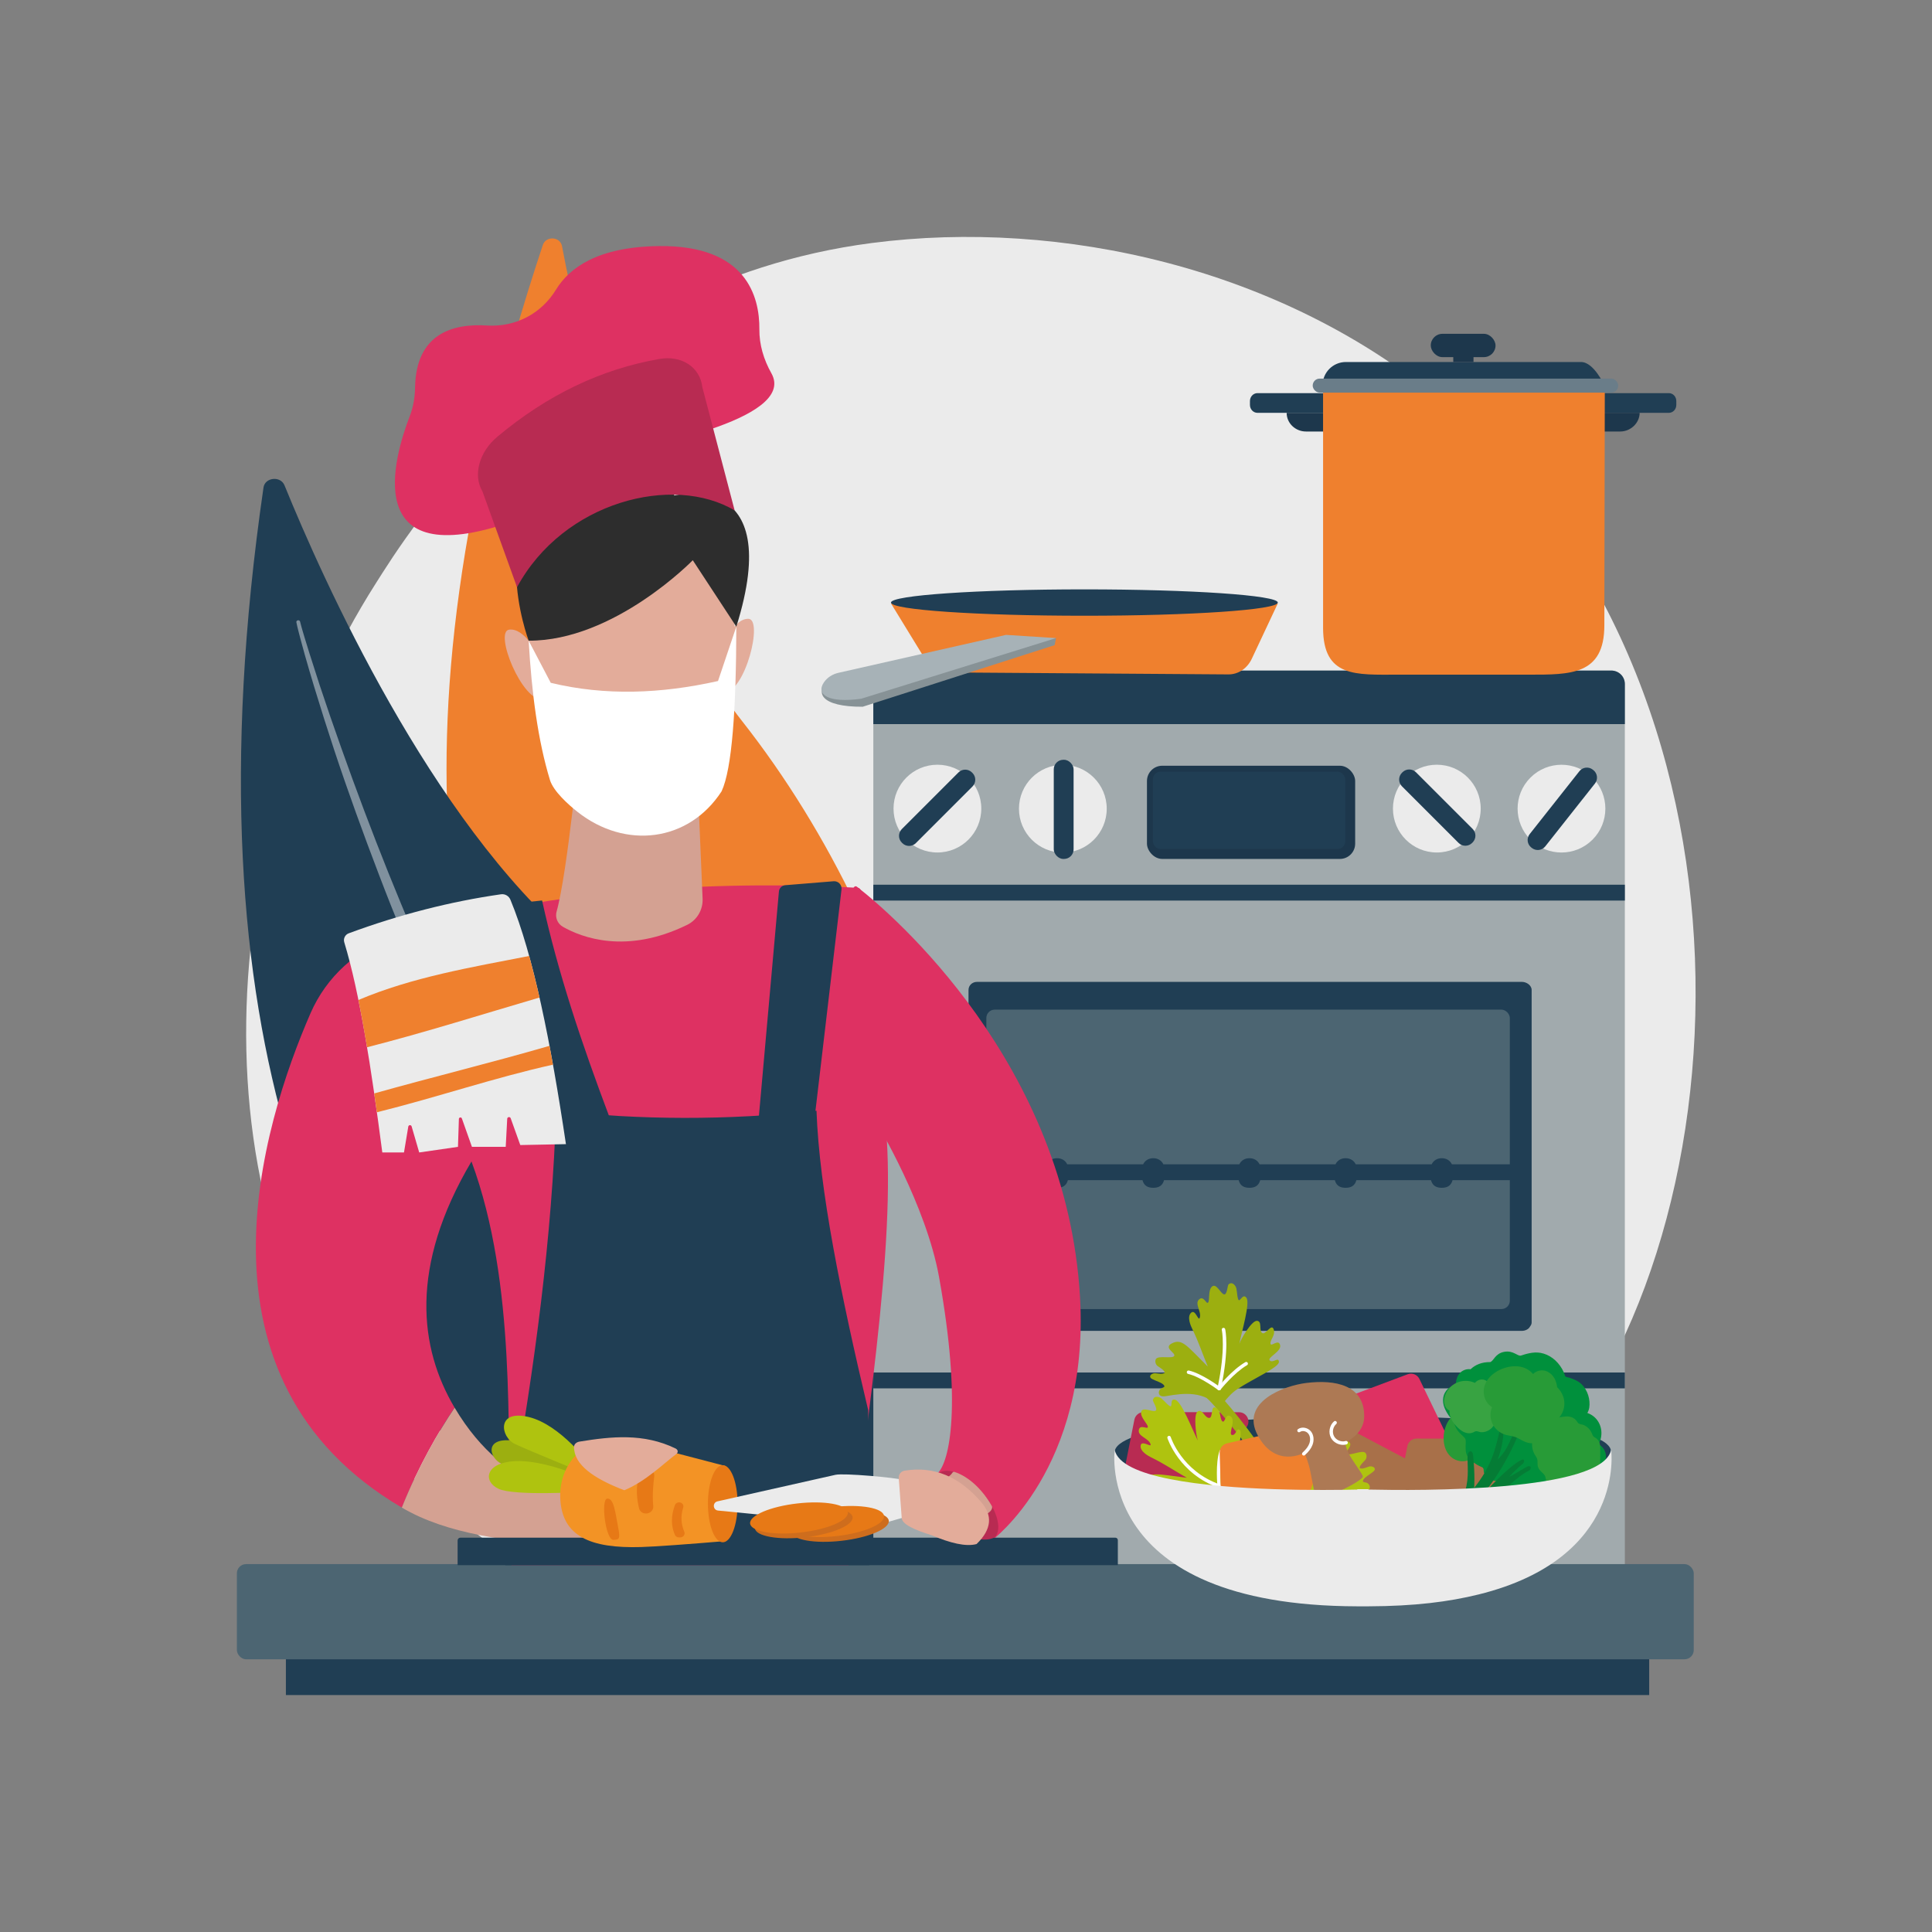 <?xml version="1.0" encoding="UTF-8"?>
<svg xmlns="http://www.w3.org/2000/svg" xmlns:xlink="http://www.w3.org/1999/xlink" viewBox="0 0 3710 3710">
  <rect x="0" y="0" width="3710" height="3710" fill="#808080" stroke="none"/>
  <defs>
    <style>
      .cls-1 {
        fill: url(#linear-gradient-2);
      }

      .cls-2 {
        opacity: .43;
      }

      .cls-2, .cls-3, .cls-4 {
        fill: #fff;
      }

      .cls-5 {
        fill: #38a342;
      }

      .cls-6 {
        fill: #1d374c;
      }

      .cls-7 {
        fill: #2d2d2d;
      }

      .cls-8, .cls-4 {
        mix-blend-mode: soft-light;
      }

      .cls-9 {
        fill: #ce6d1d;
      }

      .cls-10 {
        fill: #a87049;
      }

      .cls-11 {
        fill: none;
      }

      .cls-12 {
        fill: url(#linear-gradient-4);
      }

      .cls-13 {
        fill: #e77916;
      }

      .cls-14 {
        fill: #289b37;
      }

      .cls-15 {
        fill: url(#linear-gradient-3);
      }

      .cls-16 {
        fill: #9caf10;
      }

      .cls-17 {
        fill: #d4a192;
      }

      .cls-18 {
        isolation: isolate;
      }

      .cls-19 {
        fill: #b82b52;
      }

      .cls-20 {
        fill: #879296;
      }

      .cls-21 {
        fill: #afc30f;
      }

      .cls-22 {
        fill: #4c6572;
      }

      .cls-23 {
        fill: #6a7d89;
      }

      .cls-24 {
        fill: #f39325;
      }

      .cls-25 {
        fill: #203e54;
      }

      .cls-26 {
        fill: #057c35;
      }

      .cls-27 {
        fill: #ebebeb;
      }

      .cls-28 {
        fill: #ad7954;
      }

      .cls-29 {
        fill: #de3162;
      }

      .cls-30 {
        fill: #ef802e;
      }

      .cls-31 {
        fill: #a1aaad;
      }

      .cls-32 {
        fill: url(#linear-gradient);
      }

      .cls-33 {
        fill: #00903c;
      }

      .cls-34 {
        clip-path: url(#clippath);
      }

      .cls-35 {
        fill: #e3ac9a;
      }

      .cls-36 {
        fill: #a7b2b7;
      }
    </style>
    <clipPath id="clippath">
      <rect class="cls-11" x="453.95" y="466.69" width="1955.69" height="2538.88"/>
    </clipPath>
    <linearGradient id="linear-gradient" x1="956.08" y1="3240.98" x2="1616.66" y2="3240.98" gradientUnits="userSpaceOnUse">
      <stop offset="0" stop-color="#09005d"/>
      <stop offset="1" stop-color="#1a0f91"/>
    </linearGradient>
    <linearGradient id="linear-gradient-2" x1="2168.52" y1="5228.85" x2="2166.33" y2="5364.91" gradientTransform="translate(-1607.99 -695.3) rotate(-27.76)" gradientUnits="userSpaceOnUse">
      <stop offset="0" stop-color="#4f52ff"/>
      <stop offset="1" stop-color="#4042e2"/>
    </linearGradient>
    <linearGradient id="linear-gradient-3" x1="-4741.52" y1="4649.01" x2="-4897.03" y2="5075.19" gradientTransform="translate(-3730.08 5640.2) rotate(-159.37)" xlink:href="#linear-gradient-2"/>
    <linearGradient id="linear-gradient-4" x1="-4838.43" y1="4613.63" x2="-4993.96" y2="5039.86" gradientTransform="translate(-3730.08 5640.2) rotate(-159.37)" xlink:href="#linear-gradient-2"/>
  </defs>
  <g class="cls-18">
    <g id="Illustration">
      <g>
        <path class="cls-27" d="M2933.42,2846.39c-57.15,59.88-111.23,98.49-153.96,129-502.24,358.62-1096.53,254.08-1222.83,228.55-186.51-37.7-547.03-110.57-807.68-415.6-394.34-461.49-332.93-1188.55-27.06-1668.49,55.95-87.79,351.49-575.04,952.18-653.18,363.53-47.29,787.29,48.09,1094.16,303.94,644.16,537.06,598.3,1622.01,165.19,2075.77Z"/>
        <g>
          <g>
            <path class="cls-30" d="M1042.36,470.53c5.99-18.02,33.37-16.4,36.89,2.21,34.02,179.92,138.71,649.02,345.58,911.71,336.84,427.72,523.39,1089.49,249.49,1398.57,0,0-1284.56-348.52-631.96-2312.5Z"/>
            <path class="cls-2" d="M1053.58,723.86c-.11,5.78.28,10.55.47,15.69l.89,15.16,2.13,30.27c1.57,20.17,3.46,40.3,5.35,60.44,3.94,40.26,8.39,80.46,13.24,120.63,9.85,80.32,21.98,160.37,35.37,240.24,13.27,79.89,28.89,159.42,46.27,238.6,17.45,79.16,36.08,158.12,57.42,236.46,42.36,156.72,93.7,311.38,156.28,461.96,32.12,74.96,66.31,149.15,104.93,221.29,39.16,71.85,81.54,142.14,129.1,209.17,1.05,1.48,3.17,1.87,4.72.87,1.52-.98,1.94-2.92.99-4.39l-.03-.04c-44.59-68.51-85.25-139.18-122.19-211.6-37.16-72.33-69.89-146.66-100.54-221.69-30.62-75.07-58.07-151.29-83.7-228.06-25.61-76.8-47.86-154.57-69.67-232.43-42.93-155.95-77.1-314.03-106.73-472.85-14.64-79.45-27.59-159.19-39.08-239.12-5.81-39.96-11.23-79.98-16.14-120.05l-6.86-60.16-3.11-30.1-1.38-15.05c-.37-4.93-.85-10.24-.99-14.56l-.02-.73c-.06-1.78-1.61-3.17-3.47-3.12-1.8.05-3.23,1.46-3.27,3.16Z"/>
          </g>
          <g>
            <path class="cls-25" d="M506.01,936.13c2.85-19.59,32.77-22.7,40.32-4.16,72.94,179.22,280.41,643.7,556.83,877.94,450.08,381.39,784.77,1029.87,550.84,1395.73,0,0-1458.56-134.55-1147.99-2269.51Z"/>
            <path class="cls-2" d="M569.14,1194.86c1.05,5.96,2.43,10.8,3.67,16.06l4.02,15.45,8.4,30.78c5.75,20.48,11.85,40.87,17.95,61.26,12.36,40.74,25.27,81.33,38.59,121.82,26.81,80.93,56.03,161.19,86.56,241.03,30.42,79.89,63.29,159.01,98,237.46,34.78,78.42,70.79,156.42,109.61,233.31,77.29,153.88,163.86,304.08,261.76,448.12,49.77,71.54,101.63,141.93,157.87,209.43,56.75,67.11,116.67,132.07,181.53,192.76,1.41,1.32,3.73,1.35,5.18.07,1.42-1.25,1.48-3.29.18-4.61l-.03-.03c-61.99-62.71-120.17-128.33-174.68-196.4-54.73-67.95-105.05-138.72-153.28-210.58-48.2-71.91-93.2-145.57-136.34-220.09-43.12-74.56-82.82-150.71-122.05-227.04-77.75-153.01-146.48-309.73-210.41-468.01-31.78-79.21-61.81-159.01-90.28-239.28-14.3-40.11-28.2-80.35-41.55-120.74l-19.49-60.71-9.4-30.43-4.51-15.25c-1.39-5.02-2.97-10.39-3.99-14.82l-.17-.73c-.41-1.79-2.33-2.93-4.3-2.56-1.91.36-3.15,2.03-2.85,3.75Z"/>
          </g>
        </g>
        <g>
          <rect class="cls-31" x="1677.03" y="1287.67" width="1443.13" height="1934.32" rx="26.01" ry="26.01"/>
          <path class="cls-25" d="M3094.15,1287.67h-1389.91c-14.36,0-27.21,11.23-27.21,25.6v77.21h1443.13v-77.21c0-14.36-11.64-25.6-26.01-25.6Z"/>
          <rect class="cls-25" x="1677.03" y="1698.9" width="1443.13" height="30.46"/>
          <rect class="cls-25" x="1677.03" y="2635.6" width="1443.13" height="30.46"/>
          <path class="cls-25" d="M2941.2,1901.04v639c0,3.31-2.27,6.16-4,8.71-2.87,4.31-9.07,6.89-14.67,6.89h-1046.43c-8.91,0-16.28-6.69-16.28-15.6v-639c0-8.91,7.37-15.56,16.28-15.56h1046.43c8.91,0,18.68,6.65,18.68,15.56Z"/>
          <rect class="cls-22" x="1894.07" y="1938.79" width="1005.24" height="574.97" rx="16.12" ry="16.12"/>
          <path class="cls-25" d="M2903.12,2235.79h-115.05c-3.69-7.62-11-11.72-19.44-11.72s-15.75,4.11-19.44,11.72h-145.79c-3.69-7.62-11-11.72-19.44-11.72s-15.75,4.11-19.44,11.72h-145.79c-3.69-7.62-11-11.72-19.44-11.72s-15.75,4.11-19.44,11.72h-145.79c-3.69-7.62-11-11.72-19.44-11.72s-15.75,4.11-19.44,11.72h-145.79c-3.69-7.62-11-11.72-19.44-11.72s-15.75,4.11-19.44,11.72h-116.47v30.46h115.2c3.02,11.42,11.14,14.66,20.71,14.66s17.69-3.23,20.71-14.66h143.25c3.02,11.42,11.14,14.66,20.71,14.66s17.69-3.23,20.71-14.66h143.25c3.02,11.42,11.14,14.66,20.71,14.66s17.69-3.23,20.71-14.66h143.25c3.02,11.42,11.14,14.66,20.71,14.66s17.69-3.23,20.71-14.66h143.25c3.02,11.42,11.14,14.66,20.71,14.66s17.69-3.23,20.71-14.66h113.78v-30.46Z"/>
          <rect class="cls-6" x="2202.5" y="1470.44" width="399.81" height="178.96" rx="29.31" ry="29.31"/>
          <rect class="cls-25" x="2213.92" y="1481.86" width="369.35" height="148.5" rx="14.66" ry="14.66"/>
          <g>
            <g>
              <g>
                <circle class="cls-27" cx="2040.98" cy="1552.96" r="84.27"/>
                <rect class="cls-25" x="2023.53" y="1459.01" width="38.08" height="190.39" rx="18.32" ry="18.32"/>
              </g>
              <g>
                <circle class="cls-27" cx="1800.1" cy="1552.75" r="84.27"/>
                <path class="cls-25" d="M1758.65,1619.07c-7.15,7.15-18.75,7.15-25.91,0l-1.04-1.04c-7.15-7.15-7.15-18.75,0-25.91l108.81-108.81c7.15-7.15,18.75-7.15,25.91,0l1.04,1.04c7.15,7.15,7.15,18.75,0,25.91l-108.81,108.81Z"/>
              </g>
            </g>
            <g>
              <g>
                <circle class="cls-27" cx="2759.12" cy="1552.75" r="84.27"/>
                <path class="cls-25" d="M2719.07,1482.95c-7.15-7.15-18.75-7.15-25.91,0l-1.04,1.04c-7.15,7.15-7.15,18.75,0,25.91l108.81,108.81c7.15,7.15,18.75,7.15,25.91,0l1.04-1.04c7.15-7.15,7.15-18.75,0-25.91l-108.81-108.81Z"/>
              </g>
              <g>
                <circle class="cls-27" cx="2998.5" cy="1552.81" r="84.27" transform="translate(-219.76 2575.07) rotate(-45)"/>
                <path class="cls-25" d="M2937.45,1601.69c-6.27,7.94-4.92,19.46,3.01,25.73l1.15.91c7.94,6.27,19.46,4.92,25.73-3.01l95.42-120.73c6.27-7.94,4.92-19.46-3.01-25.73l-1.15-.91c-7.94-6.27-19.46-4.92-25.73,3.01l-95.42,120.73Z"/>
              </g>
            </g>
          </g>
        </g>
        <g>
          <g>
            <g>
              <path class="cls-25" d="M3204.57,754.92c8.24,0,14.43,6.96,14.43,15.2v7.46c0,8.24-6.19,15.19-14.43,15.19h-127.01v-37.85h127.01Z"/>
              <path class="cls-6" d="M3148.6,792.77c0,18.92-16.71,35.86-37.31,35.86h-32.73v-35.86h70.04Z"/>
            </g>
            <g>
              <path class="cls-25" d="M2414.77,754.92c-8.24,0-14.51,6.96-14.51,15.2v7.46c0,8.24,6.27,15.19,14.51,15.19h126.93v-37.85h-126.93Z"/>
              <path class="cls-6" d="M2470.74,792.77c0,19.92,16.71,35.86,37.31,35.86h33.64v-35.86h-70.96Z"/>
            </g>
          </g>
          <path class="cls-30" d="M3081.67,752.93l-.86,447.85c0,95.98-65.32,94.77-145.13,94.77h-252.02c-79.81,0-142.96,5.96-142.96-90.03v-452.59h540.97Z"/>
          <path class="cls-25" d="M3080.81,739.98h0s-20.05-44.82-44.78-44.82h-451.49c-24.73,0-44.78,19.92-44.78,44.82h541.04Z"/>
          <rect class="cls-23" x="2520.78" y="727.03" width="586.67" height="26.89" rx="13.32" ry="13.32"/>
          <g>
            <rect class="cls-6" x="2790.7" y="672.25" width="38.85" height="22.91"/>
            <rect class="cls-6" x="2747.48" y="641.02" width="124.38" height="44.78" rx="22.39" ry="22.39"/>
          </g>
        </g>
        <g>
          <rect class="cls-25" x="549" y="3135.81" width="2617.94" height="119.19"/>
          <rect class="cls-22" x="454.88" y="3003.55" width="2797.62" height="182.75" rx="17.66" ry="17.66"/>
        </g>
        <g class="cls-34">
          <g>
            <path class="cls-32" d="M1616.06,3402.83c-.93-88.08-2.97-172.75-6.24-253.65,0,0-350.79-122.48-615.2-43.51-18.45,5.51-29.82,120.78-35.07,297.16h656.52Z"/>
            <path class="cls-29" d="M1648.03,1704.95c-126.7-7.43-544.22-20.98-889.71,93.16-72.71,24.02-131.6,77.77-161.95,147.42-93.46,214.47-244.77,702.91,175.28,949.5,32.27-80.12,69.52-144.53,101.37-191.84-67.65-114.1-87.68-269.94,32.36-472.88,87.53,236.35,66.56,529.92,75.15,682.54,2.83,50.25.83,219.79.83,219.79-12.35,58.41,518.14,104.31,601.44,39.69,10.4-8.07,25.25-10.24,27.02-23.15,67.81-494.72,115.25-815.02,87.1-1023.95,25.84-110.43-25.68-418.92-48.89-420.28Z"/>
            <path class="cls-29" d="M1799.67,2837.3c-1.8-2.08-1.65-5.91.32-7.7,23.71-21.56,47.53-131.77,3.24-377.45-24.94-138.33-118.64-293.7-118.64-293.7l-46.08-448.76c-.88-5.44,3.41-9.71,6.97-6.96,68.35,52.79,402.57,340.4,428.46,787.7,19.05,329.09-169.55,467.78-169.55,467.78l-104.72-120.92Z"/>
            <g>
              <path class="cls-25" d="M1672.74,3402.83l-5.58-694.91c-52.07-219.39-93.84-423.73-99.24-574.99-172.84,18.85-339.18,17.8-500.05,0-7.51,240.97-40.92,490.16-85.77,742.98l-48.06,526.92h738.7Z"/>
              <path class="cls-25" d="M894.84,1744.34c50.98,153.89,106.28,285.65,171.64,404.31h105.16c-56.24-149.17-99.81-279.79-130.7-419.43l-146.1,15.13Z"/>
              <path class="cls-25" d="M1563.31,2155.21l52.63-447.11c1.12-8.89-6.22-16.56-15.15-15.84l-92.86,7.58c-6.46.53-11.6,5.63-12.18,12.09l-38.76,434.74,106.31,8.54Z"/>
            </g>
            <path class="cls-17" d="M1113.81,1422.7s-23.92,252.94-44.98,327.76c-3.2,11.35,1.73,23.32,12.05,29.21,35.75,20.43,121.49,53.74,238.77-3.73,19-9.31,30.42-29.12,29.54-50.08l-10.33-244.42-225.03-58.74Z"/>
            <g>
              <path class="cls-35" d="M1004.78,1146.82s29.6,301.89,94.71,378.84c0,0,195.34,17.76,266.37-23.68,0,0,50.32-150.94,44.39-352.2,0,0,9.7-183.14-192.38-198.3-236.78-17.76-213.1,195.34-213.1,195.34Z"/>
              <path class="cls-35" d="M1389.54,1241.53s17.76-53.28,47.35-53.28-5.92,142.07-47.35,142.07v-88.79Z"/>
              <path class="cls-35" d="M1031.72,1255.52s-24.78-50.39-54.11-46.4c-29.33,3.99,25.02,139.97,66.08,134.38l-11.97-87.98Z"/>
              <path class="cls-7" d="M1330.35,1075.79s-150.81,155.11-315.14,154.51c0,0-93.3-249.22,90.2-290.65,183.5-41.44,189.42,11.84,189.42,11.84,0,0,214.58-52.7,119.13,251.86l-83.61-127.55Z"/>
            </g>
            <g>
              <path class="cls-29" d="M1199.14,868.55c13.24-7.64,333.88-59.83,282.14-151.78-14.78-26.27-23.35-55.1-23.07-84.19.62-63.84-25.52-161.78-192.31-160.05-117.37,1.22-172.56,41.56-198.16,83.58-28.14,46.18-77.57,72.41-132.88,68.95-65.7-4.11-136.12,15.76-137.81,119.15-.31,19.04-3.5,37.63-10.15,54.81-30.85,79.7-96.17,304.3,196.35,202.68,10.17-3.53,19.89-8.22,28.9-13.97l186.98-119.17Z"/>
              <path class="cls-19" d="M926.39,943.54l66.44,184.06c89.47-165.16,300.21-217.52,417.91-147.39l-62.09-236.95c-4.4-37.98-39.38-61.44-82.33-53.96-111.15,19.34-215.1,68.7-311.49,149.54-34.86,29.24-46.81,73.63-28.43,104.71Z"/>
            </g>
            <g>
              <path class="cls-27" d="M661.09,1809.46c29.78,98.07,51.73,240.49,73.05,403.6h41.63l8.26-49.66c.57-3.46,5.43-3.74,6.41-.38l14.57,50.04,74.43-10.77,1.77-53.58c.11-3.26,4.65-3.97,5.74-.89l19.31,54.47h64.88l2.87-53.88c.2-3.75,5.4-4.51,6.67-.98l18.42,51.41,87.67-1.74c-29.02-194.96-62.59-363.07-106.62-469.38-2.97-7.18-10.36-11.54-18.05-10.44-97.44,13.97-194.91,38.95-292.38,74.93-6.94,2.56-10.78,10.15-8.63,17.23Z"/>
              <path class="cls-30" d="M1035.98,1915.55c-6.37-28.13-12.99-54.81-19.88-79.82-111.47,21.86-224.16,40.56-327.84,84.53,5.79,28.42,11.27,58.87,16.58,90.79,112.41-28.79,221.06-63.23,331.15-95.5Z"/>
              <path class="cls-30" d="M1055.18,2008.32c-111.96,32.49-225.31,60.1-336.61,91.39,1.73,11.89,3.44,23.99,5.15,36.19,114.49-28.4,225.31-66.41,338.11-91.44-2.19-12.18-4.4-24.31-6.65-36.14Z"/>
            </g>
            <path class="cls-17" d="M1214.78,2958.22s116.72-67.9,109.35-71.76l31.89-67.2c-29.42-27.69-98.16-35.7-132.13-13.67-19.88,12.9-89.52,40.6-108.21,63.79,0,0-140.39,6.32-242.66-166.19-31.85,47.32-69.1,111.72-101.37,191.84,87.15,51.16,202.22,64.89,341.75,76.85,14.54,1.25,88.48-6.82,101.37-13.67Z"/>
            <path class="cls-25" d="M884.09,2952.79h1257.77c2.6,0,4.72,2.11,4.72,4.72v53.75H878.76v-53.15c0-2.94,2.38-5.32,5.32-5.32Z"/>
            <g>
              <path class="cls-16" d="M1121.92,2854.38s-127.05-34.86-153.78-41.72c-26.73-6.85-43.2-53.31,16.72-46.31,59.92,7,139.48,58.19,139.48,58.19l-2.42,29.84Z"/>
              <path class="cls-21" d="M1120.86,2828.36s-104.23-42.39-132.07-55.52c-27.84-13.13-35.96-66.47,25.9-51.91,61.86,14.56,118.91,92.7,118.91,92.7l-12.74,14.73Z"/>
              <path class="cls-21" d="M1116.27,2864.95s-128.86,8.07-159.04-6.06c-30.18-14.12-25.54-49.82,30.63-53.06,56.16-3.24,133.12,31.49,133.12,31.49l-4.71,27.62Z"/>
              <path class="cls-24" d="M1392.16,2814.93c-88.12-22.9-161.98-42.15-185.54-48.44-70.89-18.93-133.94,37.12-130.8,110.41,3.13,73.29,57.5,96.81,155.49,93.87,28.68-.86,89.63-5.42,161.48-11.44.98-48.16,1.02-96.3-.64-144.4Z"/>
              <path class="cls-13" d="M1178.3,2957.04c11.06-.88,13.22-1.12,8.34-26.24-4.88-25.13-7.8-54.2-20.59-53.07-12.79,1.13-3.23,80.54,12.24,79.31Z"/>
              <path class="cls-13" d="M1227.29,2896.82c-3.5-13.76-8.81-43.65,2.67-68.12,2.87-6.11,10.24-9.28,16.99-7.32h.01c6.22,1.81,10.13,7.46,9.36,13.54-1.71,13.37-4,37.23-1.87,57.11.95,8.84-7.8,16.06-17.08,14.08h0c-5-1.07-8.9-4.64-10.08-9.28Z"/>
              <path class="cls-13" d="M1306.33,2952.26l-2.57.03c-3.36.04-6.36-1.82-7.64-4.68-7.46-16.67-7.97-35.58-.23-57.15,1.26-3.51,4.94-5.8,8.86-5.44l.27.02c5.17.46,8.45,5.19,6.95,9.86-5.29,16.53-4.11,31.98,2.1,46.58,2.16,5.08-1.85,10.7-7.76,10.77Z"/>
              <ellipse class="cls-13" cx="1387.91" cy="2887.6" rx="28.48" ry="74.04"/>
            </g>
            <path class="cls-35" d="M1102.29,2778.33c-.39,33.98,37.21,60.74,96.54,83.38,40.95-16.76,75.95-51.82,99.82-69.5,4.09-3.03,3.49-8.34-1.29-10.66-61.28-29.83-123.32-23.21-184.53-13.25-6.04.98-10.49,5.16-10.55,10.03Z"/>
            <path class="cls-27" d="M1731.58,2915.03l-53.12,15.13-299.56-29.44c-10.15-1-11.04-15.45-1.09-17.69l226.45-50.94c16.22-3.65,115.09,5.35,131.06,9.95l85.41,39.7c8.42,3.51,16.04,8.74,22.3,15.37,119.26,126.44-85.52,16.13-111.43,17.92Z"/>
            <g>
              <ellipse class="cls-9" cx="1612.7" cy="2931.01" rx="94.46" ry="28.08" transform="translate(-321.26 201.28) rotate(-6.5)"/>
              <ellipse class="cls-13" cx="1603.58" cy="2921.9" rx="94.46" ry="28.08" transform="translate(-320.29 200.19) rotate(-6.5)"/>
            </g>
            <g>
              <ellipse class="cls-9" cx="1543.22" cy="2924.17" rx="94.46" ry="28.08" transform="translate(-320.93 193.38) rotate(-6.5)"/>
              <ellipse class="cls-13" cx="1534.1" cy="2915.06" rx="94.46" ry="28.08" transform="translate(-319.96 192.29) rotate(-6.5)"/>
            </g>
            <path class="cls-19" d="M1912.58,2949.25c-6.3,9.4-43.94,14.65-76.7-17.42-32.75-32.07-45.24-85.09-38.95-96.27,11.64-20.7,46.91-12.21,79.66,19.86,32.75,32.07,48.9,74.57,35.99,93.83Z"/>
            <path class="cls-3" d="M1015.2,1230.3l42.39,80.9c104.66,25.36,212.02,21.04,321.2-3.42l35.16-104.44c-.3,159.04-8.23,273.35-28.33,316.29-63.22,97.39-184.92,112.01-276.78,39.3-17.66-13.98-46.19-39.59-52.77-61.13-22.81-74.63-35.13-165.86-40.87-267.51Z"/>
            <path class="cls-17" d="M1825.45,2832.27l-41.36,34.8,82.76,62.49,33.21-25.99c3.29-2.58,6.58-8.09,4.51-11.73-17.58-30.99-43.94-56.28-71.5-65.31-3.86-1.26-4.51,3.12-7.62,5.73Z"/>
            <path class="cls-35" d="M1737.1,2824.12c-6.84,1.12-11.76,7.18-11.25,14.09l5.73,76.82c.65,12.33,25.29,22.98,57.58,33.11,35.67,15.09,65.65,22.44,86.14,16.89,29.72-28.79,30.87-55.71,8.44-81.07-41.26-48.07-89.84-69.12-146.64-59.84Z"/>
          </g>
        </g>
        <g>
          <path class="cls-30" d="M1710.94,1158.76l64.16,104.75c10.56,17.24,28.07,27.62,46.84,27.75l537.01,3.79c18.81.13,36.11-11.43,44.82-29.97l49.97-106.32h-742.81Z"/>
          <ellipse class="cls-25" cx="2082.34" cy="1157.08" rx="371.4" ry="25.32"/>
          <path class="cls-20" d="M2027.92,1225.31l-46.12,4.61-46.34-8.01-336.89,77.13c-40.41,30.93-21.35,58.61,58.11,58.11l368.49-118.28,2.76-13.57Z"/>
          <path class="cls-36" d="M2027.92,1225.31l-374.07,116.44c-62.75,8.81-87.67-7.83-71.79-31.3,6.47-9.56,16.71-15.91,27.97-18.46l321.87-72.83,96.02,6.15Z"/>
        </g>
        <g>
          <path class="cls-25" d="M3093.69,2788.04c0,46.69-210.22,100.93-473.46,100.93s-479.8-53.18-479.8-99.87,216.57-69.22,479.8-69.22,473.46,21.47,473.46,68.17Z"/>
          <path class="cls-29" d="M2529.7,2704.03l173.46-65.05c8.7-3.26,18.45.64,22.5,9l50.43,104.21c3.46,7.16,1.81,15.75-4.06,21.11l-76.41,69.76c-6.34,5.79-15.9,6.29-22.81,1.18l-147.48-108.93c-11.47-8.47-8.99-26.29,4.37-31.3Z"/>
          <path class="cls-10" d="M2903.54,2762.62l-183.34-.16c-8.59,0-15.99,6.06-17.65,14.49l-4.66,23.55-107.84-57.05c-9.4-4.97-25.14,3.55-27.66,14.97l-32.36,146.77c-1.52,6.88,2.65,12.16,9.94,12.61l87.84,5.44c6.75.42,14.52-3.42,19.09-9.45l38.62-50.84-3.07,15.49c-1.55,7.8,2.22,15.7,9.26,19.4l102.43,53.96c8.22,4.33,18.39,1.68,23.45-6.1l101.02-155.29c7.78-11.96-.79-27.77-15.06-27.79Z"/>
          <path class="cls-19" d="M2394.41,2739.68l-101.02,155.29c-5.07,7.79-15.23,10.43-23.45,6.1l-102.43-53.96c-7.04-3.71-10.8-11.6-9.26-19.4l20.1-101.5c1.67-8.43,9.06-14.5,17.65-14.49l183.34.16c14.26.01,22.83,15.83,15.06,27.79Z"/>
          <g>
            <path class="cls-33" d="M3027.13,2831.82c-.59-1.63-1.3-3.2-2.26-4.65-.96-1.46-2.21-2.77-3-4.33-.73-1.45-.5-2.95-.34-4.51.19-1.77.25-3.46,0-5.23-.5-3.52-2.25-6.71-4.41-9.48-3.99-5.1-10.04-8.78-16.21-10.61-2.96-.88-6.11-1.39-9.2-1.42-3.38-.04-7.02.92-10.33.02-2.98-.81-5.53-2.78-8.36-3.98-3.18-1.34-6.56-1.51-9.93-.82-3.3.68-6.39,2.13-9.7,2.78-2.88.56-5.47-.29-8.14-1.29-5.88-2.19-11.65-3.93-17.26.02-2.59,1.83-4.64,4.45-7.86,5.12-3.37.7-6.52,1-9.73,2.35-11.51,4.82-18.46,17.37-17.17,29.6.08.74.47,1.37,1.01,1.85-.23.46-.44.94-.63,1.42-2.09,5.49-1.32,11.85,1.64,16.86,3.42,5.8,8.81,9.43,14.72,12.33,1.45.71,3.03,1.46,4.03,2.77,1.01,1.33,1.29,3.12,1.55,4.72.55,3.38.91,6.73,2.91,9.62,1.85,2.67,4.52,4.6,7.31,6.21,3.37,1.95,6.82,3.76,10.23,5.63,3.42,1.88,6.84,3.77,10.28,5.63,2.91,1.58,5.96,3.11,9.23,3.77,3.49.71,6.81.37,10.03-1.2,1.7-.83,3.32-2.1,5.18-2.54,1.65-.39,3.39-.08,5.05.11,6.94.77,13.65-.99,19.16-5.33,2.28-1.79,4.02-5.17,6.68-6.35,1.61-.72,3.61-.53,5.32-.84,1.57-.28,3.09-.81,4.55-1.46,6.74-2.97,9.89-9.14,12.3-15.71,2.45-6.67,4.7-13.69,4.88-20.86.09-3.46-.34-6.96-1.52-10.22Z"/>
            <path class="cls-33" d="M2771.55,2683.02c-2.63,14.23,4.54,27.35,12.79,38.34,4.78,6.37,10.23,11.62,18.53,12.35,6.85.6,14.13.12,20.9-1.04,13.74-2.35,27.38-8.96,35.29-20.86,2.05-3.09,3.77-6.44,4.84-10,.14-.48.34-1.06.46-1.59,1.21.11,3.16.05,3.26.04,5.04-.19,9.04-2.93,11.48-6.88,1.34-.62,2.38-2.1,1.83-3.89,0-.03-.02-.05-.02-.08.11-.37.22-.75.31-1.13.49-2.02-.66-4.04-2.3-5.27-2.64-8.15-5.8-16.1-11.51-22.7-3.21-3.7-6.95-6.63-11.23-9-4.25-2.35-8.88-4.06-12.91-6.8-4.37-2.97-6.67-7.69-10.62-11.1-2.98-2.57-6.94-4.05-10.86-4.24-8.29-.4-16.55,3.82-21.03,10.82-3.9,6.1-5.3,13.17-5.15,20.27-12.02.39-21.88,11-24.05,22.75Z"/>
            <path class="cls-33" d="M2934.12,2799.51c2.88,10.75,9.94,19.68,20.12,24.33,7.15,3.27,15.3,4.2,22.67,1.82,4.93,9.68,13.53,17.36,24.24,20.26,12.06,3.27,25,.41,34.78-7.24,5-3.91,9.21-7.5,15.21-9.84,5.45-2.13,11.13-3.73,16.34-6.43,10.27-5.31,17.24-15.55,16.37-27.38-.69-9.32-6.18-17.41-14.12-21.72,10.01-18.11,6.39-42.01-11.24-54.69-7.97-5.73-18.28-8.37-28.1-7.52-9.99-7.07-22.07-10.92-34.08-5.81-9.21,3.92-14.54,13.33-14.06,22.7-9.11-.47-18.38,2.78-25.68,8.29-17.86,13.47-28.26,41.46-22.44,63.22Z"/>
            <path class="cls-14" d="M2778.43,2787.8c5.15,9.24,13.73,15.82,24.18,17.74,7.35,1.35,15.07.31,21.3-3.58,6.79,7.77,16.5,12.84,27.03,13.03,11.87.21,23.12-5.42,30.35-14.75,3.69-4.76,6.74-9.05,11.72-12.6,4.52-3.23,9.38-6.02,13.56-9.72,8.23-7.28,12.27-18.33,8.72-29.02-2.8-8.43-9.74-14.6-18.05-16.73,5.01-19-3.87-40.18-23.05-47.76-8.68-3.43-18.78-3.46-27.63-.4-10.84-4.19-22.87-4.93-32.74,2.56-7.57,5.75-10.29,15.66-7.68,24.18-8.5,1.68-16.29,6.83-21.73,13.6-13.32,16.56-16.4,44.75-5.98,63.45Z"/>
            <path class="cls-33" d="M2850.25,2829.27c5.57,8.39,15.66,15.41,24.63,14.62,6.01,7.62,11.59,7.58,19.88,11.98,15.33,8.13,26.85,11.25,39.55,3.86,11.69-6.8,14.74-27.11,21.87-29.95,7.13-2.84,31.93-3.27,41.38-5.58,21.42-5.24,35.83-20.68,41.25-41.96,4.26-16.73-7.37-33.6-7.96-38.13-.59-4.53,18.91-26.76,21-41.03,2.21-15.05-2.6-33.32-15.07-45.29-6.17-5.93-14.97-9.51-22.65-12.02-2.17-.71-4.29-1.13-6.45-1.69-1.83-.48-1.96-1.12-2.56-2.93-1.43-4.31-3.23-8.55-5.58-12.59-9.47-16.22-24.01-27.49-41.09-30.65-14.66-2.71-30.8,2.91-37.47,5.1-6.67,2.19-14.7-10.37-32.41-7.11-17.7,3.26-19.91,17.39-26.9,19.68-33.18-.28-47.64,22.14-52.21,37.96-5.72,19.82,3.33,28.07,4.04,31.63-.17,6.87-10.85,12.14-14.94,15.98-9.5,8.92-9.84,26.69-2.42,41.23,5.12,10.04,15.09,15.52,17.73,20.83,2.64,5.31-2.68,22.91,4.33,33.67,6.65,10.21,21.72,18.34,27.29,20.38,5.57,2.04,2.25,8.23,4.77,12.02Z"/>
            <path class="cls-26" d="M2937.26,2823.31c-67.29,33.78-141.89,169.37-141.89,169.37l-46.35-44.87c91.19-68.47,64.41-132.56,69.87-155.9,1.33-5.69,8.62-8.47,9.78,2.09,4.19,38.45,2.15,63.18,2.15,63.18,32.6-40.87,40.31-72.48,48.59-108.27,0,0,6.32-7.79,7.27,2.9.5,5.65-1.87,27.59-10.58,50.68,22.76-21.92,24.82-44.87,32.29-50.44,2.54-1.89,8.1-.02,8.1-.02,0,0-21.23,58.62-68.04,116.99,0,0,50.29-55.84,73.98-65.85,4.42-1.8,6.37,2.06,1.98,7.5,0,0-11.78,8.96-26.22,25.45,21.83-12.01,25.74-15.19,33.39-19.22,7.65-4.03,9.95.99,5.69,6.41Z"/>
            <path class="cls-5" d="M2800.11,2742.22c4.28,4.02,9.33,7.74,15.09,9.26,3,.79,6.11,1.03,9.18.52,1.64-.27,3.2-.83,4.73-1.46,1.61-.67,3.55-2.11,5.32-2.24,3.06-.22,6.51,1.76,9.67,1.94,2.75.15,5.64-.18,8.29-.94,6.19-1.79,11.68-5.6,15.35-10.92,1.83-2.66,2.79-5.62,3.71-8.68.97-3.21,3.97-3.03,6.59-4.67,6.32-3.97,8.97-11.51,9.96-18.55,1.39-9.87-1.18-23.03-10.08-28.57,1.44-7.08-3.15-14.65-9.76-17.89-2.67-1.31-5.55-2.16-8.53-2.65-2.47-4.33-6.68-7.52-12.03-8.23-5.81-.77-11.69,1.92-15.31,6.4-15.73-7.18-34.96-4.32-47.37,8.34-6.72,6.86-11.58,16.29-11.95,26.01-.3,7.94,3.48,15.75,10.41,18.93-.89,12.69,7.83,25.06,16.74,33.43Z"/>
            <path class="cls-14" d="M2967.63,2734.22c-1.32,1.49-2.51,3.06-3.46,4.82-.95,1.76-1.59,3.75-2.73,5.4-1.06,1.53-2.7,2.12-4.37,2.8-1.89.78-3.63,1.64-5.28,2.87-3.28,2.43-5.55,5.94-7.16,9.63-2.97,6.82-3.37,14.93-1.85,22.15.73,3.47,1.93,6.92,3.59,10.06,1.81,3.43,4.76,6.58,5.66,10.42.8,3.45.22,7.11.55,10.61.38,3.94,2.06,7.45,4.6,10.46,2.49,2.96,5.64,5.28,8.1,8.27,2.14,2.6,2.69,5.68,3.15,8.92,1,7.13,2.4,13.91,9.45,17.41,3.26,1.62,7.03,2.25,9.46,5.13,2.55,3.01,4.57,6.03,7.68,8.54,11.16,8.98,27.61,9.15,39.25,1.16.71-.48,1.13-1.22,1.32-2.03.59-.02,1.19-.07,1.78-.14,6.69-.89,12.68-5.13,16.13-10.86,3.99-6.62,4.71-14.04,4.4-21.59-.07-1.85-.18-3.86.59-5.58.78-1.75,2.45-3.01,3.92-4.14,3.11-2.4,6.3-4.59,8.12-8.19,1.69-3.33,2.17-7.07,2.28-10.77.13-4.46.07-8.94.09-13.4.02-4.48.07-8.96.07-13.45,0-3.8-.12-7.72-1.23-11.37-1.19-3.91-3.35-7.08-6.69-9.47-1.76-1.26-3.94-2.21-5.4-3.84-1.29-1.45-1.93-3.38-2.65-5.15-3.02-7.42-8.46-13.23-15.84-16.43-3.06-1.32-7.41-1.24-10.06-3.27-1.6-1.23-2.5-3.35-3.75-4.92-1.14-1.43-2.51-2.68-3.95-3.79-6.68-5.18-14.63-4.99-22.57-3.83-8.07,1.17-16.38,2.73-23.72,6.46-3.54,1.8-6.84,4.14-9.49,7.11Z"/>
            <path class="cls-14" d="M2855.61,2651c-6.28,9.65-8.26,21.25-4.8,32.3,2.43,7.76,7.35,14.67,14.28,18.69-4.04,10.48-3.99,22.41,1.19,32.65,5.83,11.53,16.97,19.51,29.62,21.74,6.46,1.14,12.14,1.9,18.09,4.89,5.4,2.72,10.57,5.97,16.24,8.12,11.19,4.23,23.88,2.5,32.37-6.35,6.69-6.98,9.11-16.8,6.94-25.88,20.85-4.83,36.73-24.14,34.28-46.46-1.11-10.1-6.21-19.84-13.65-26.81-1.47-12.57-6.87-24.52-19.1-30.23-9.38-4.37-20.3-1.96-27.18,4.89-5.94-7.33-14.85-12.21-24.14-14.02-22.71-4.41-51.43,6.94-64.13,26.47Z"/>
            <path class="cls-1" d="M2749.01,2947.8c8.83-4.65,52.02,26.6,46.35,44.87s-63.79-35.69-46.35-44.87Z"/>
          </g>
          <g>
            <g>
              <path class="cls-15" d="M2496.97,2919.88c-26.2-19.65-54.71-36.16-85.15-48.36-15.12-6.06-30.58-11.28-46.29-15.58-7.28-1.99-14.61-3.78-21.98-5.43-8.33-1.86-17.52-5.02-25.9-2.68-7.85,2.2-12.38,13.16-4.33,18.47,11.97,7.88,30.35,7.53,44.24,10.79,15.25,3.58,30.3,8.08,45.05,13.33,30.03,10.69,59.15,23.95,86.77,39.89,7.04,4.07,14.37-5.34,7.59-10.43h0Z"/>
              <path class="cls-16" d="M2530.53,3003.12c-6.45-33.53-21.26-66.35-35.56-97.16-15.15-32.64-33.15-64.01-52.32-94.43-19.15-30.37-40.15-59.56-62.53-87.64-11.08-13.91-22.52-27.54-34.29-40.87-5.83-6.61-11.75-13.15-17.74-19.61-6.02-6.48-11.94-14.32-19.78-18.6-7.57-4.12-19.38,2.22-14.45,11.77,7.54,14.61,23.03,26.51,34.06,38.7,11.93,13.19,23.54,26.67,34.79,40.44,21.95,26.86,42.5,54.82,61.77,83.66,19.48,29.17,36.95,59.46,53.3,90.47,16.47,31.23,29.03,64.25,44.98,95.66,2.05,4.03,8.69,2.36,7.78-2.38h0Z"/>
              <path class="cls-12" d="M2528.54,3006.69c2.95-4.96,1.96-12.76,1.92-18.3-.09-14.61.26-29.12-.65-43.72-1.1-17.66-3.32-35.52-6.76-52.88-2.73-13.79-5.34-37.02-17.1-46.18-6.61-5.15-18.29-.53-18.37,8.32-.07,7.79,4.08,14.36,6.71,21.53,2.73,7.41,4.87,15,6.8,22.66,4.25,16.85,7.32,33.86,10.54,50.92,2.55,13.5,5.55,26.98,7.51,40.59.76,5.25.77,12.77,4.03,17.2,1.21,1.65,4.27,1.7,5.37-.14h0Z"/>
              <path class="cls-21" d="M2256.93,2687.98c12.07,3.73,32.32,56.44,43.3,78.41-3.21-8.77-9.05-50.19-.27-55.95,8.79-5.76,13.39,12.14,21.78,12.42,8.4.29,2.56-25.84,13.12-19.36,10.56,6.48,6.9,20.08,12.21,25.59,5.3,5.51,6.02-17.04,16.4-9.07,10.38,7.97-5.69,34.87,2.57,35.64s8.54-16.54,15.39-8.71c6.85,7.83-22.76,131.48-29.99,129.68-17.25-4.29-45.52,10.57-60.82,19.61-15.3,9.04-27.87,22-39.85,35.13-3.12,3.42-7.2,7.19-11.7,6.09-4.06-1-6.18-5.83-5.62-9.97.56-4.14,6.81-8.87.22-9.99-6.58-1.11-14.05,2.59-23.71,4.45-1.77.34-3.68.66-5.31-.11-4.6-2.2-1.75-9.49,2.52-12.28s12.99-6.8,13.68-11.85c-3.14-3.56-13.97-1.88-18.71-1.74-4.74.14-10.12-3.88-10.72-8.59-1.11-8.74,24.86-19.28,24.09-26.19-.77-6.92-26.69,1.05-18.18-16.62,9.21-19.13,24.52-13.94,77.45-7.35,1.44.12,2.85.34,4.26.57-26.67-15.16-41.22-25.73-68.33-39.13-4.57-2.26-22.05-11.2-20.36-22.79s21.76,5.21,19.04-2.72c-4.01-11.65-24.59-14.76-22.58-26.96,2.01-12.19,16.9-.57,17.37-5.95.46-5.38-15.24-18.88-12.8-29.13,2.45-10.26,20.57.51,27.06-1.93,6.48-2.44-5.35-17.63-4.53-20.99,1.53-6.21,6.71-6.98,12.74-4.85,6.03,2.13,12.03,11.79,19.3,16.47,7.27,4.68-1.08-15.55,10.99-11.82Z"/>
              <path class="cls-21" d="M2426.98,2712.33c-4.88,11.65,22.57,61,32.38,83.51-4.66-8.09-32.7-39.14-42.75-36.09-10.05,3.05.73,18.05-4.44,24.68-5.17,6.63-21.47-14.61-23.27-2.35-1.8,12.26,10.98,18.18,11.8,25.78.82,7.6-16.93-6.31-17.48,6.76-.55,13.07,30.4,18,25.69,24.83-4.71,6.83-18.17-4.05-16.56,6.22s52.72,20.39,88.53,33.87c25.86,9.73,40.88,31.98,44.14,25.27,7.77-15.99,23.37-27.12,40.12-33.06,16.75-5.94,34.75-7.27,52.51-8.04,4.62-.2,10.14-.91,12.17-5.07,1.84-3.76-.51-8.48-4.05-10.71-3.54-2.23-11.17-.47-7.8-6.24s11-9.12,18.62-15.34c1.4-1.14,2.87-2.4,3.32-4.14,1.26-4.94-6.16-7.43-11.04-5.94-4.88,1.49-13.55,5.61-17.87,2.89-.72-4.69,7.52-11.93,10.67-15.48,3.15-3.55,3.52-10.25.29-13.73-5.99-6.46-30.73,6.71-35.55,1.68-4.81-5.03,17.92-19.8-1.09-24.61-20.59-5.2-26.43,9.87-55.32,54.7-.83,1.18-1.57,2.4-2.29,3.63,5.48-30.18,6.7-48.12,13.81-77.52,1.2-4.95,5.55-24.1-4.42-30.23-9.97-6.13-9.96,20.04-14.3,12.86-6.37-10.55,4.45-28.34-6.2-34.62-10.64-6.28-11.28,12.6-15.7,9.51s-4.7-23.8-14.14-28.51c-9.44-4.7-12.81,16.11-18.84,19.52-6.03,3.41-10.09-15.42-13.2-16.94-5.74-2.81-9.66.67-11.9,6.66-2.23,5.99,1.33,16.79.26,25.37-1.07,8.58-11.24-10.8-16.12.85Z"/>
              <path class="cls-16" d="M2393.59,2492.27c7.26,10.34-9.01,64.41-13.79,88.5,2.83-8.9,23.58-45.22,34.05-44.39,10.47.83,3.15,17.79,9.61,23.16,6.46,5.37,17.85-18.86,22.23-7.27,4.38,11.59-6.84,20.1-6.02,27.7.82,7.6,15.19-9.78,18.52,2.87,3.33,12.65-25.85,24.08-19.79,29.75,6.06,5.66,16.88-7.84,17.5,2.54.62,10.39-47.14,31.19-79.25,52.01-23.18,15.03-33.11,39.97-37.72,34.12-11.01-13.96-28.62-21.5-46.26-23.72-17.64-2.22-35.5.32-53.01,3.37-4.56.79-10.1,1.28-12.97-2.35-2.6-3.28-1.31-8.39,1.66-11.32,2.98-2.93,10.81-2.85,6.29-7.76-4.52-4.91-12.69-6.56-21.47-11-1.61-.81-3.32-1.73-4.13-3.34-2.29-4.56,4.43-8.58,9.51-8.16,5.09.41,14.43,2.58,18.08-.99-.3-4.74-9.89-10.05-13.73-12.84-3.84-2.79-5.63-9.27-3.22-13.35,4.47-7.59,31.46-.02,35.08-5.96,3.63-5.94-21.74-15.52-4.19-24.27,19-9.48,27.92,4,65.73,41.62,1.06.98,2.05,2.01,3.02,3.06-11.8-28.31-16.83-45.58-30.06-72.78-2.23-4.58-10.57-22.36-2.14-30.48,8.43-8.12,14.01,17.45,16.71,9.51,3.97-11.67-10.4-26.73-1.34-35.14,9.06-8.41,13.71,9.9,17.37,5.94,3.66-3.97-.49-24.26,7.73-30.87,8.22-6.61,15.95,13,22.57,15.04,6.62,2.04,6.56-17.22,9.28-19.37,5.01-3.97,9.58-1.41,13.04,3.96,3.46,5.38,2.29,16.69,5.17,24.84,2.88,8.15,8.67-12.95,15.93-2.62Z"/>
            </g>
            <g class="cls-8">
              <path class="cls-3" d="M2511.43,2879.8c-1.34,0-2.6-.82-3.11-2.14-28.47-74.51-25.97-110.64-25.85-112.14.15-1.83,1.72-3.17,3.58-3.05,1.83.14,3.2,1.74,3.06,3.58-.03.35-2.41,36.38,25.43,109.23.66,1.72-.2,3.64-1.92,4.3-.39.15-.79.22-1.19.22Z"/>
              <path class="cls-3" d="M2511.43,2879.8c-.84,0-1.68-.31-2.32-.95-1.32-1.28-1.34-3.39-.06-4.7,1.25-1.28,30.94-31.52,54.5-40.82,1.7-.68,3.64.16,4.32,1.87.68,1.71-.16,3.64-1.87,4.32-22.24,8.78-51.89,38.98-52.19,39.28-.65.67-1.52,1-2.38,1Z"/>
              <path class="cls-3" d="M2511.43,2879.8c-.81,0-1.62-.29-2.25-.88-.3-.28-30.65-28.07-57.62-38.62-1.71-.67-2.56-2.6-1.89-4.31.67-1.71,2.61-2.55,4.31-1.89,28.15,11.01,58.43,38.75,59.71,39.92,1.35,1.24,1.44,3.35.19,4.7-.66.71-1.55,1.07-2.45,1.07Z"/>
              <path class="cls-3" d="M2341.16,2669.79c-.23,0-.46-.03-.7-.08-1.8-.38-2.94-2.15-2.56-3.95,16.3-76.27,8.4-111.5,8.31-111.85-.42-1.79.68-3.58,2.47-4,1.78-.44,3.58.68,4.01,2.46.35,1.47,8.39,36.77-8.28,114.78-.33,1.56-1.71,2.64-3.25,2.64Z"/>
              <path class="cls-3" d="M2341.15,2669.78c-.69,0-1.39-.22-1.99-.66-.34-.25-34.29-25.53-57.61-30.78-1.79-.4-2.92-2.19-2.52-3.98.4-1.79,2.16-2.92,3.98-2.52,24.71,5.56,58.7,30.87,60.14,31.94,1.47,1.1,1.77,3.19.67,4.66-.66.87-1.66,1.33-2.67,1.33Z"/>
              <path class="cls-3" d="M2341.15,2669.78c-.73,0-1.46-.24-2.07-.72-1.44-1.14-1.68-3.24-.54-4.67,1.08-1.36,26.72-33.43,52.85-48.64,1.59-.92,3.63-.39,4.55,1.2.92,1.59.39,3.63-1.2,4.55-25.06,14.59-50.74,46.71-50.99,47.03-.66.83-1.63,1.26-2.61,1.26Z"/>
              <path class="cls-3" d="M2341.16,2856.93c-.36,0-.73-.06-1.1-.19-76.15-26.64-98.05-94.5-98.26-95.18-.55-1.75.43-3.62,2.19-4.16,1.75-.55,3.62.43,4.17,2.19.2.65,21.21,65.38,94.1,90.88,1.73.61,2.65,2.51,2.04,4.24-.48,1.37-1.77,2.23-3.14,2.23Z"/>
              <path class="cls-3" d="M2341.15,2856.93c-1.7,0-3.15-1.29-3.31-3.01-.17-1.78-4.11-43.97,4-67.98.59-1.74,2.47-2.67,4.22-2.09,1.74.59,2.68,2.48,2.09,4.22-7.65,22.67-3.72,64.79-3.67,65.21.18,1.83-1.17,3.46-3,3.63-.11,0-.22.01-.32.01Z"/>
              <path class="cls-3" d="M2273.3,2876.39c-1.18,0-2.33-.63-2.93-1.74-.87-1.62-.27-3.64,1.34-4.51,26.58-14.4,67.31-19.63,69.03-19.84,1.88-.23,3.49,1.07,3.71,2.89.23,1.82-1.06,3.49-2.89,3.72-.41.05-41.22,5.29-66.69,19.09-.5.27-1.05.4-1.58.4Z"/>
            </g>
          </g>
          <path class="cls-30" d="M2555.74,2754.47l-63.7,173.96c-3.19,8.73-12.51,13.58-21.49,11.2l-111.91-29.66c-7.69-2.04-13.13-8.89-13.37-16.84l-3.12-103.42c-.26-8.59,5.59-16.16,13.96-18.07l178.73-40.87c13.9-3.18,25.8,10.32,20.89,23.71Z"/>
          <g>
            <path class="cls-28" d="M2504.9,2789.53s-54.92,31.29-89.62-33.14c-34.7-64.43,50.99-95.44,92.74-100.66,55.6-6.95,113.06,3.54,111.61,65.58-.78,33.53-36.68,48.76-36.68,48.76,0,0,1.41,11.29,8.97,24.67,9.35,16.54,25.23,36.2,25.13,40.8-.19,8.31-80.66,48.86-91.11,39.92,0,0-5.44-27.48-9.44-48.5-3.71-19.48-11.6-37.41-11.6-37.41Z"/>
            <path class="cls-4" d="M2503.59,2795.09c-.9,0-1.8-.36-2.46-1.09-1.23-1.36-1.14-3.46.23-4.7,6.66-6.06,10.75-11.51,12.86-17.17,2.57-6.88,1.89-14.15-1.78-18.97-3.82-5.03-11.45-6.66-16.02-3.41-1.5,1.08-3.58.72-4.64-.77-1.07-1.49-.72-3.57.77-4.64,7.44-5.31,19.2-3.07,25.18,4.79,5.04,6.62,6.08,16.33,2.72,25.33-2.5,6.69-7.14,12.97-14.62,19.76-.64.58-1.44.86-2.24.86Z"/>
            <path class="cls-4" d="M2579.04,2774.55c-9.26,0-18.58-5.09-23.07-13.26-5.6-10.19-3.12-24.16,5.65-31.81,1.38-1.21,3.48-1.07,4.69.32,1.21,1.38,1.06,3.49-.32,4.69-6.5,5.67-8.34,16.02-4.19,23.58,4.15,7.56,13.9,11.56,22.15,9.11,1.78-.52,3.62.49,4.14,2.24.52,1.76-.48,3.62-2.24,4.14-2.22.66-4.51.97-6.81.97Z"/>
          </g>
          <path class="cls-27" d="M2839.07,3061.88c-56.66,13.99-122.68,22.47-211.45,22.73h-21.14c-507.28-1.18-465.95-300.75-465.95-300.75,5.17,27.23,48.3,45.04,106.96,56.6,116.7,23.04,295.58,21.42,358.99,19.93v-.68h21.14v.68c97.23,2.22,450.75,4.81,466.23-76.53,0,0,29.31,208.01-254.78,278.03Z"/>
        </g>
      </g>
    </g>
  </g>
</svg>